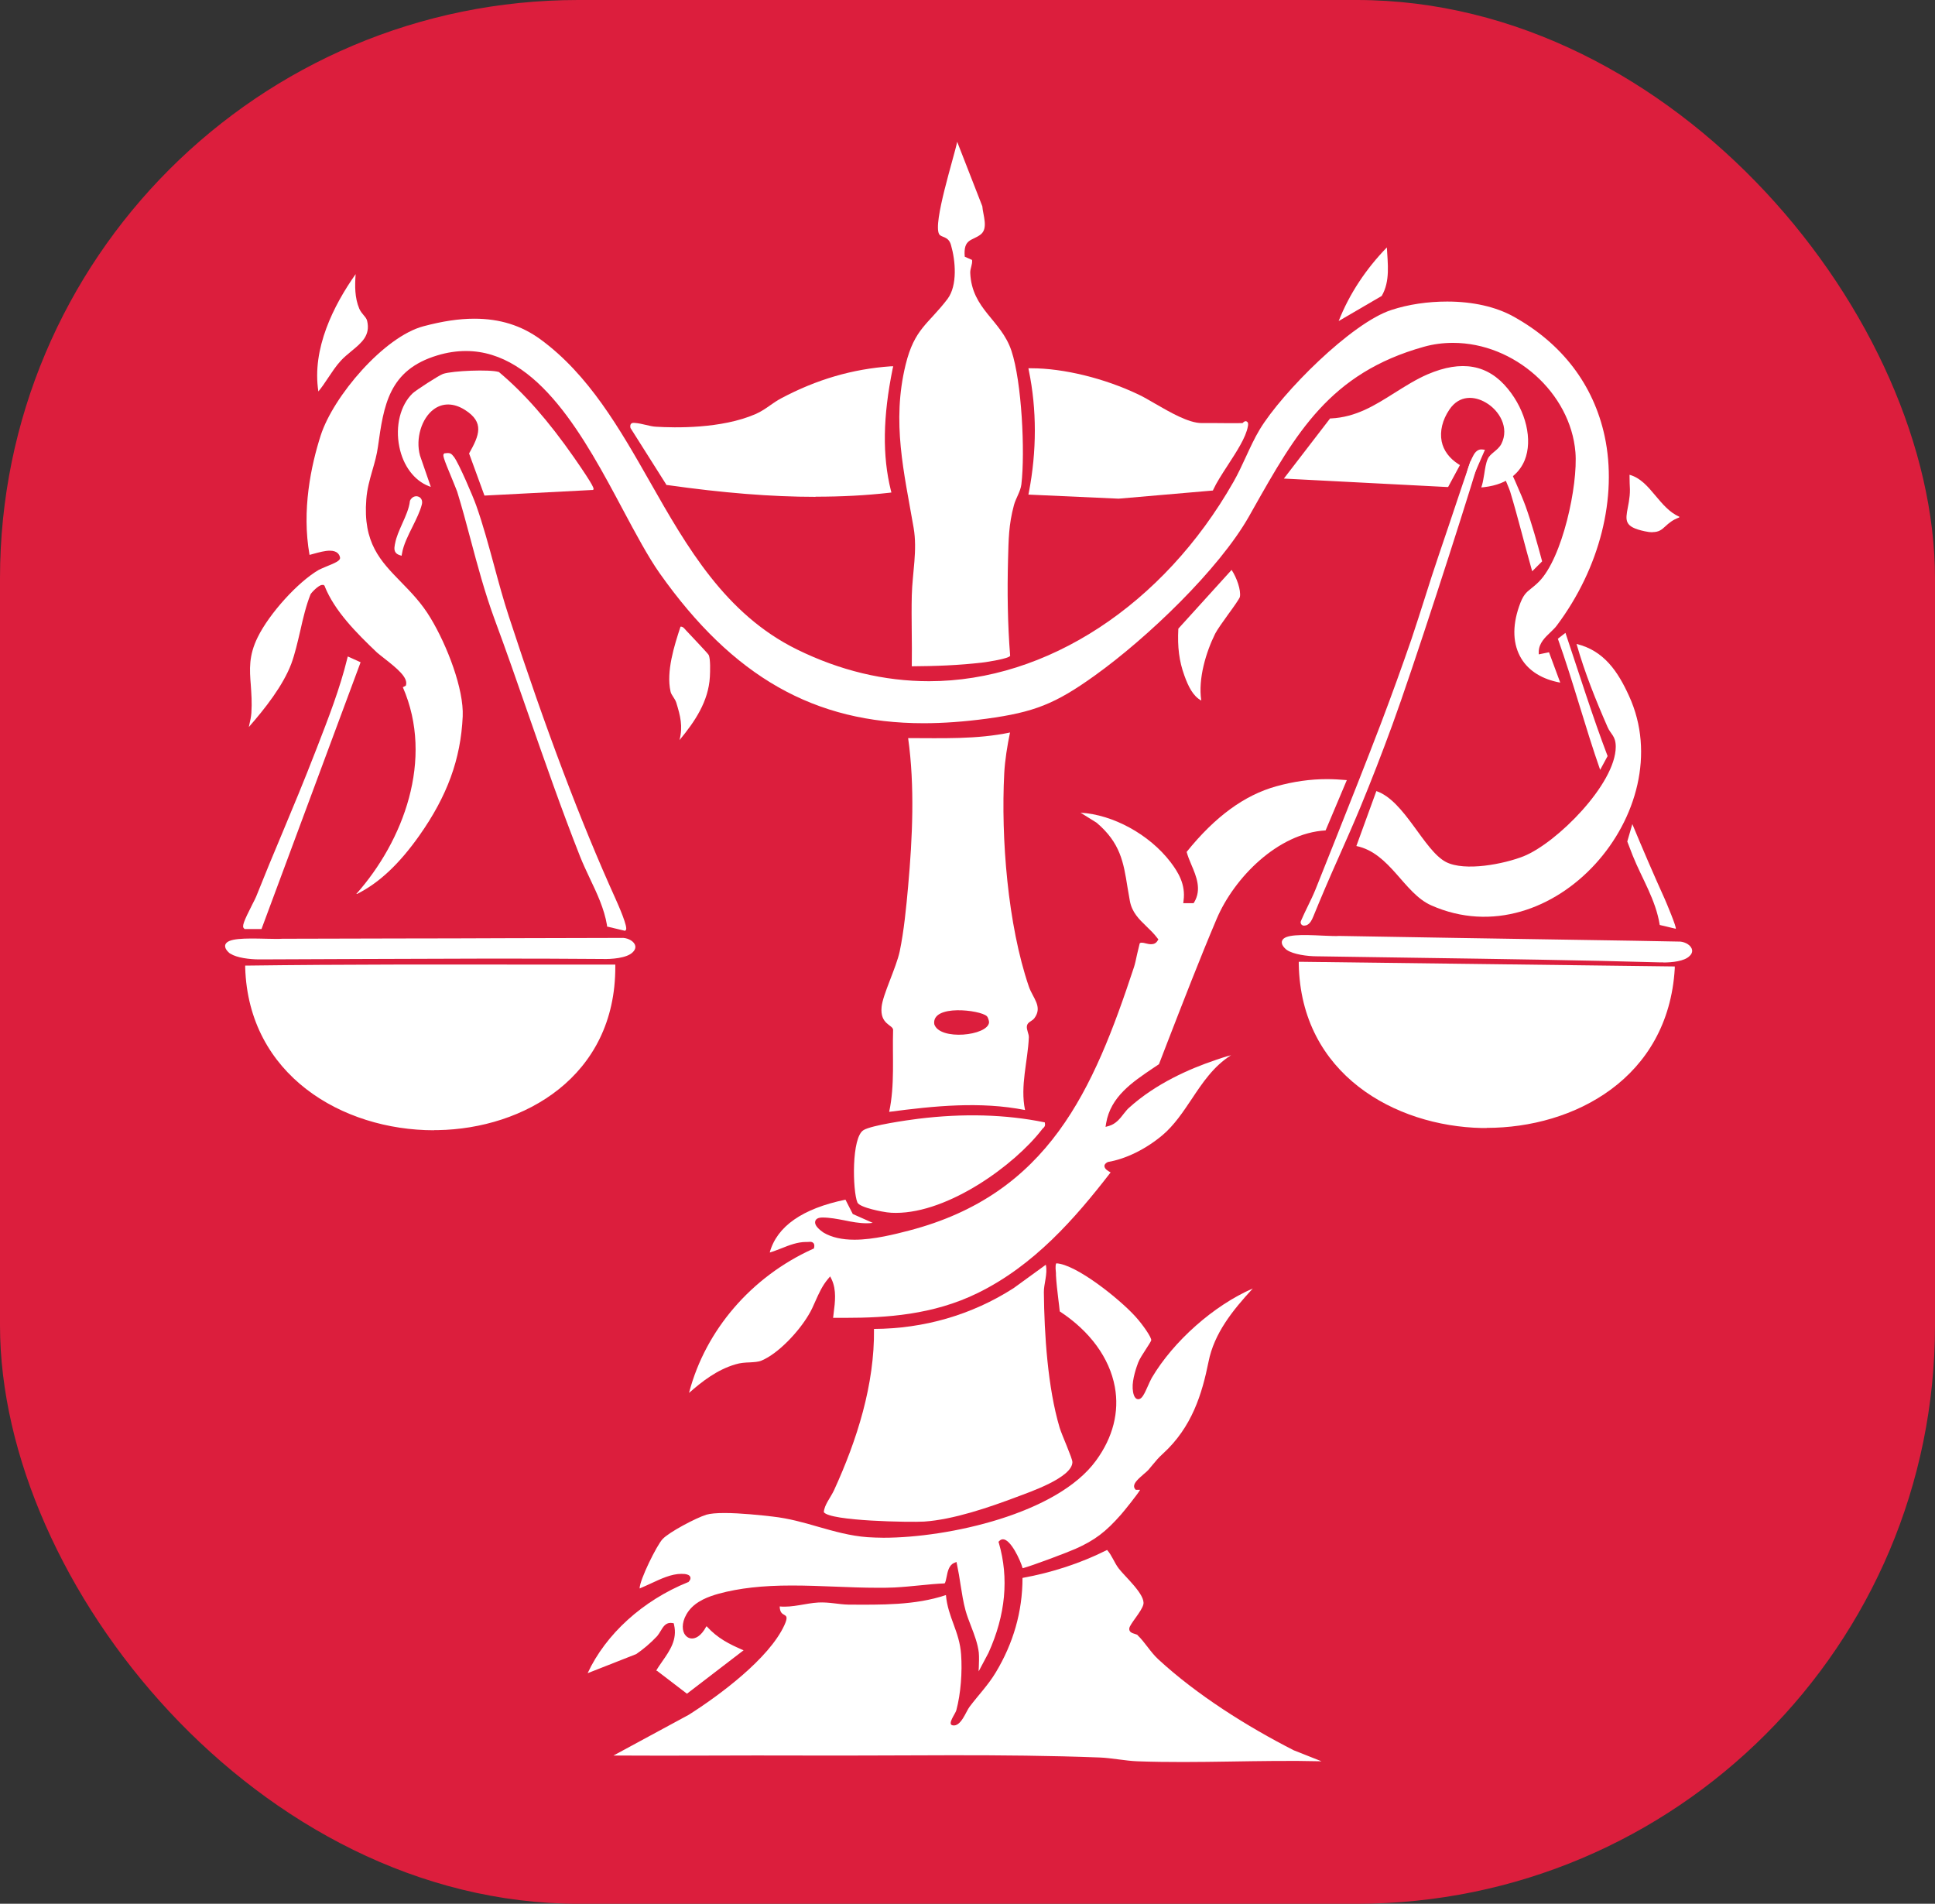 <?xml version="1.0" encoding="UTF-8"?>
<svg id="Layer_2" data-name="Layer 2" xmlns="http://www.w3.org/2000/svg" viewBox="0 0 137.71 135.49">
  <rect x="0" y="0" width="137.71" height="135.49" fill="#333333" stroke="none"/>
  <defs>
    <style>
      .cls-1 {
        fill: #fff;
      }

      .cls-2 {
        fill: #dc1e3d;
      }
    </style>
  </defs>
  <g id="Layer_1-2" data-name="Layer 1">
    <rect class="cls-2" width="137.71" height="135.49" rx="41.16" ry="41.16"/>
    <g>
      <path class="cls-1" d="M25.36,63.62c3.34-3.76,5.55-9.57,3.31-14.71l.21-.11.02-.07c.12-.53-.64-1.16-1.56-1.88-.21-.17-.4-.31-.51-.41-1.49-1.42-3.01-2.95-3.72-4.71v-.03s-.08-.07-.08-.07h-.1c-.25-.01-.79.57-.83.67-.31.77-.53,1.69-.73,2.59-.19.81-.38,1.65-.64,2.35-.58,1.54-1.86,3.18-3.02,4.5.01-.06.03-.13.04-.19.06-.26.12-.53.14-.81.05-.74,0-1.37-.04-1.97-.09-1.13-.16-2.1.49-3.42.83-1.69,2.86-3.93,4.34-4.79.09-.05.28-.13.49-.22.75-.3.99-.43,1.03-.6v-.03s0-.03,0-.03c-.04-.22-.2-.49-.73-.49-.36,0-.77.12-1.11.21-.12.03-.25.07-.33.09-.57-3.18.11-6.37.79-8.49.9-2.81,4.52-7.04,7.31-7.78,1.35-.36,2.53-.54,3.63-.54,1.81,0,3.34.48,4.69,1.46,3.46,2.52,5.67,6.4,7.81,10.16,2.63,4.63,5.36,9.41,10.46,11.92,3.05,1.5,6.21,2.26,9.4,2.26,8.38,0,16.68-5.43,21.66-14.18.32-.56.61-1.18.88-1.77.31-.67.63-1.37,1-1.98,1.59-2.62,6.52-7.57,9.36-8.49,1.22-.4,2.59-.6,3.97-.6,1.83,0,3.46.37,4.71,1.06,3.47,1.92,5.71,4.86,6.5,8.52.93,4.34-.34,9.38-3.4,13.47-.12.17-.29.32-.46.49-.38.36-.81.77-.83,1.36v.21s.73-.15.73-.15l.8,2.16c-1.27-.23-2.23-.82-2.77-1.71-.6-.99-.66-2.27-.16-3.71.28-.82.5-.99.85-1.27.16-.13.34-.27.56-.49,1.68-1.69,2.79-6.87,2.6-9.22-.35-4.22-4.34-7.78-8.71-7.78-.71,0-1.41.09-2.08.28-6.69,1.87-9.1,6.15-12.16,11.57l-.27.48c-2.15,3.8-7.26,8.68-10.99,11.35-2.8,2.01-4.31,2.61-7.71,3.07-1.57.21-3.07.32-4.47.32-7.76,0-13.56-3.29-18.78-10.67-.83-1.18-1.7-2.81-2.62-4.53-2.68-5.03-6.02-11.29-11.17-11.29-.66,0-1.34.1-2.03.31-3.47,1.04-3.82,3.56-4.23,6.49-.08.59-.24,1.15-.4,1.7-.19.66-.38,1.34-.43,2.05-.25,3.11,1.01,4.39,2.46,5.88.72.74,1.47,1.5,2.11,2.57,1.18,1.95,2.38,5.07,2.29,7.01-.14,3.04-1.1,5.66-3.09,8.48-1.43,2.02-2.85,3.36-4.43,4.15Z"/>
      <path class="cls-1" d="M80.97,116.39c.5.47.89,1.17,1.46,1.7,2.74,2.53,6.33,4.79,9.65,6.48l1.97.78c-4.36-.11-8.75.16-13.11,0-.83-.03-1.85-.24-2.68-.27-7.03-.27-14.06-.11-21.09-.14-4.5-.02-9.01.03-13.51,0l5.36-2.9c2.19-1.39,5.71-4,6.8-6.37.49-1.07-.31-.41-.33-1.34.92.09,1.85-.23,2.75-.28.77-.04,1.47.14,2.15.15,2.3.01,4.73.06,6.93-.68.14,1.59.97,2.59,1.08,4.23.09,1.23-.02,2.78-.34,3.97-.07.26-.66.99-.27,1.07.6.13.96-1,1.22-1.33.62-.82,1.33-1.55,1.86-2.44,1.24-2.06,1.9-4.31,1.9-6.72,2.09-.38,4.13-1.04,6.02-1.99.35.39.5.89.83,1.32.43.57,1.92,1.87,1.75,2.56-.12.5-.97,1.4-1,1.7-.04.39.47.36.61.49Z"/>
      <path class="cls-1" d="M49.05,99.08c1.17-4.42,4.42-8.21,8.79-10.19l.08-.03.02-.08c.02-.09.03-.22-.05-.31-.08-.09-.2-.09-.23-.09-.03,0-.16.01-.19.01h-.1c-.62,0-1.2.23-1.75.45-.29.11-.56.22-.84.3.51-1.86,2.33-3.13,5.39-3.76l.52,1.02,1.42.63c-.14.02-.28.03-.43.03-.52,0-1.07-.1-1.59-.21-.52-.1-1.05-.2-1.55-.2-.3,0-.47.09-.52.26-.11.39.6.81.6.82.56.33,1.3.5,2.19.5,1.39,0,2.95-.41,3.88-.65,9.95-2.59,13.13-10.02,16.01-18.74.06-.17.15-.56.23-.95.07-.31.16-.69.18-.75.02-.02.06-.05.14-.05s.19.02.29.05c.12.03.25.06.38.06.21,0,.36-.08.46-.25l.06-.09-.07-.09c-.24-.32-.51-.58-.78-.84-.53-.51-1.03-1-1.18-1.81-.06-.34-.12-.67-.17-.98-.28-1.76-.5-3.15-2.2-4.59l-1.14-.71c2.3.13,4.89,1.54,6.4,3.51.55.72,1.09,1.6.93,2.75l-.02.18h.73s.05-.07.05-.07c.54-.91.15-1.84-.2-2.66-.14-.32-.26-.63-.34-.92,2.02-2.51,4.11-4.04,6.38-4.67,1.23-.34,2.41-.51,3.61-.51.46,0,.93.03,1.41.07l-1.51,3.58c-3.39.19-6.51,3.37-7.75,6.29-1.23,2.9-2.39,5.91-3.52,8.82l-.59,1.53-.42.28c-1.48,1-3.02,2.03-3.34,3.92l-.04.26.25-.07c.48-.14.78-.52,1.04-.86.13-.16.25-.32.38-.43,1.92-1.74,4.36-2.79,6.08-3.37l.11-.04c.33-.11.7-.24,1.07-.33-1.24.78-2.03,1.96-2.8,3.12-.61.91-1.24,1.86-2.08,2.57-1.18.99-2.59,1.69-3.89,1.91-.2.1-.24.21-.24.28,0,.21.24.35.44.46-2.54,3.29-5.46,6.63-9.47,8.59-3.16,1.55-6.51,1.76-9.38,1.76-.3,0-.6,0-.9,0,.01-.11.03-.23.04-.34.1-.77.21-1.64-.14-2.39l-.11-.22-.16.19c-.39.46-.64,1.01-.88,1.55-.15.34-.3.69-.5,1.01-.71,1.2-2.15,2.74-3.34,3.24-.23.1-.53.11-.84.13-.31.01-.67.03-1.02.14-1.3.38-2.37,1.21-3.3,2.03Z"/>
      <path class="cls-1" d="M46.7,118.9c.13-.23.29-.45.44-.67.53-.76,1.08-1.55.83-2.6l-.02-.1-.1-.02s-.09-.01-.13-.01c-.36,0-.54.3-.7.57-.08.13-.16.26-.25.37-.48.51-.97.92-1.49,1.28l-3.46,1.36c1.29-2.78,3.93-5.18,7.15-6.48h.03s.02-.04.02-.04c.11-.11.14-.22.11-.32-.06-.16-.25-.2-.4-.22-.08,0-.16-.01-.24-.01-.71,0-1.45.35-2.16.68-.29.13-.56.26-.81.36,0-.61,1.22-3.07,1.63-3.51.46-.5,2.4-1.52,3.12-1.74.27-.08.7-.12,1.29-.12,1.16,0,2.62.16,3.41.25,1.17.13,2.23.43,3.26.73,1.12.32,2.28.65,3.51.74.36.02.74.04,1.14.04,4.62,0,12.36-1.7,15.12-5.49,1.21-1.65,1.67-3.47,1.34-5.25-.38-2.06-1.77-3.96-3.92-5.37-.03-.28-.06-.57-.1-.86-.07-.58-.14-1.17-.17-1.71v-.15c-.06-.53-.01-.67.03-.7,1.41.07,4.47,2.52,5.61,3.77.54.59,1.18,1.52,1.14,1.71-.02.08-.22.39-.37.62-.22.34-.47.72-.56.97-.1.26-.43,1.17-.39,1.84.02.28.09.76.4.76.18,0,.3-.19.34-.25.13-.2.23-.44.34-.68.09-.2.18-.41.28-.59,1.54-2.61,4.42-5.16,7.19-6.36-1.46,1.58-2.75,3.2-3.15,5.21-.46,2.28-1.17,4.66-3.26,6.56-.31.28-.47.48-.72.78-.09.11-.19.23-.31.37-.06.07-.18.17-.31.28-.4.35-.69.61-.7.86,0,.08.02.16.08.22l.04.05s.08,0,.09,0c.05,0,.08,0,.12,0,.03,0,.1,0,.1,0-.17.3-1.08,1.44-1.36,1.76-1.09,1.24-1.87,1.83-3.24,2.44-.53.24-3.13,1.22-3.76,1.38-.16-.57-.85-2.06-1.4-2.06-.09,0-.18.04-.25.11l-.07.07.03.09c.72,2.49.48,5.11-.74,7.81l-.7,1.32c0-.1,0-.19.01-.28.01-.35.03-.71,0-1.05-.07-.62-.31-1.26-.55-1.88-.15-.39-.29-.75-.39-1.11-.17-.61-.26-1.24-.36-1.85-.07-.47-.15-.95-.25-1.43l-.04-.19-.18.08c-.36.16-.45.62-.52.98-.03.16-.09.45-.15.47-.55.02-1.16.08-1.76.14-.6.06-1.22.12-1.8.15-.4.02-.8.02-1.2.02-.99,0-2.03-.04-3.02-.08-1.01-.04-2.06-.08-3.09-.08-2.1,0-3.75.19-5.19.58-.72.2-1.61.52-2.14,1.22-.5.67-.49,1.28-.33,1.6.12.23.32.37.56.37.21,0,.62-.11,1.02-.86h.03c.77.85,1.62,1.27,2.57,1.68.02,0,.03.01.05.02l-4.03,3.09-2.13-1.63Z"/>
      <g>
        <path class="cls-1" d="M43.66,68.79c.05,15.5-25.62,15.18-26.07.07,8.63-.11,17.37-.07,26.07-.07Z"/>
        <path class="cls-1" d="M30.89,80.44c-6.55,0-13.21-3.94-13.44-11.58v-.14s.13,0,.13,0c6.85-.09,13.87-.08,20.67-.07,1.8,0,3.6,0,5.41,0h.13v.13c.03,7.86-6.53,11.55-12.63,11.65-.09,0-.18,0-.27,0ZM17.72,68.99c.3,7.48,6.98,11.29,13.44,11.17,5.94-.1,12.32-3.66,12.36-11.24-1.76,0-3.51,0-5.27,0-6.75,0-13.73-.01-20.53.07Z"/>
      </g>
      <g>
        <path class="cls-1" d="M119.05,68.93c-.89,15.22-26.22,14.81-26.48-.33,0,0,26.48.33,26.48.33Z"/>
        <path class="cls-1" d="M105.8,80.28c-.11,0-.22,0-.34,0-6.18-.13-12.88-3.83-13.03-11.66,0,0,0-.02,0-.03v-.14s.14,0,.14,0c.11,0,26.21.33,26.48.33h.14s0,.14,0,.14c-.46,7.84-7.19,11.35-13.38,11.35ZM92.71,68.72c.2,7.58,6.74,11.17,12.76,11.29,6.11.12,12.9-3.25,13.43-10.95l-25.2-.32c-.51,0-.82-.01-1-.02Z"/>
      </g>
      <path class="cls-1" d="M71.88,52.14c-.19.9-.36,1.96-.41,2.88-.24,4.63.25,10.8,1.75,15.19.28.82,1.01,1.43.39,2.26-.17.22-.49.26-.53.56-.03.27.15.55.14.8-.07,1.69-.63,3.45-.27,5.17-3.2-.63-6.47-.29-9.67.13.41-1.92.22-3.89.28-5.85-.04-.35-.94-.38-.82-1.61.08-.88,1.04-2.79,1.29-3.96.3-1.43.47-3.18.6-4.64.31-3.45.48-7.12,0-10.54,2.43,0,4.87.1,7.26-.4ZM70.23,72.32c-.46-.44-3.94-.87-3.74.57.37,1.19,3.82.83,3.9-.13,0-.11-.08-.37-.16-.44Z"/>
      <path class="cls-1" d="M68.66,18.27l.52.23c.04.32-.14.6-.13.92.11,2.6,2.19,3.33,2.93,5.54s.98,7.22.71,9.51c-.06.51-.4.99-.53,1.48-.38,1.41-.38,2.45-.42,3.88-.06,2.28-.03,4.58.15,6.84-.06.2-1.66.45-1.96.48-1.66.2-3.37.26-5.04.27.03-1.68-.04-3.36,0-5.04.04-1.61.41-3.21.13-4.82-.68-3.95-1.57-7.5-.57-11.6.63-2.58,1.61-2.88,2.98-4.68.73-.97.57-2.74.25-3.84-.18-.65-.69-.52-.84-.77-.47-.77,1.06-5.48,1.28-6.58l1.79,4.59c.04.61.44,1.56-.11,2-.59.47-1.26.28-1.14,1.6Z"/>
      <path class="cls-1" d="M74.43,90.02c.14.64-.15,1.37-.14,1.95.03,2.98.27,6.77,1.12,9.63.15.51.92,2.2.91,2.46-.01,1.1-3.04,2.13-3.97,2.48-1.96.74-4.5,1.61-6.58,1.75-.98.06-6.69-.03-7.14-.67.03-.52.49-1.05.73-1.57,1.63-3.56,2.89-7.51,2.84-11.47,3.55-.02,6.95-.99,9.93-2.9l2.3-1.67Z"/>
      <g>
        <path class="cls-1" d="M63.41,26.21c-.58,2.87-.84,5.86-.13,8.73-5.24.59-10.56.19-15.77-.56l-2.51-3.94c-.03-.22-.01-.22.2-.2.47.03,1.01.24,1.48.27,2.23.14,5.08-.02,7.14-.91.73-.32,1.19-.78,1.83-1.12,2.43-1.29,4.98-2.07,7.75-2.26Z"/>
        <path class="cls-1" d="M58.04,35.36c-3.15,0-6.6-.28-10.55-.84h-.06s-.03-.06-.03-.06l-2.53-4c-.02-.11-.03-.22.04-.3.07-.07.16-.07.28-.06.26.02.52.08.77.14.25.06.5.12.73.13,1.32.08,4.64.16,7.08-.9.41-.18.74-.41,1.05-.63.24-.17.49-.34.77-.49,2.54-1.35,5.09-2.09,7.8-2.28h.18s-.04.16-.04.16c-.7,3.44-.74,6.2-.13,8.67l.04.15-.15.02c-1.67.19-3.41.28-5.25.28ZM47.59,34.26c6.13.87,11.07,1.05,15.52.56-.57-2.43-.53-5.13.13-8.46-2.61.2-5.07.93-7.52,2.23-.27.14-.5.3-.75.47-.33.23-.67.46-1.1.65-2.49,1.08-5.87,1.01-7.21.92-.25-.02-.52-.08-.77-.14-.24-.06-.49-.11-.71-.13-.02,0-.04,0-.06,0,0,0,0,.02,0,.02l2.46,3.87Z"/>
      </g>
      <path class="cls-1" d="M97.95,56.3c2.02.68,3.38,4.23,4.96,5.05,1.35.69,4.13.14,5.52-.41,2.35-.94,6.55-5.14,6.56-7.79,0-.78-.36-.89-.58-1.4-.85-1.94-1.63-3.88-2.21-5.92,1.95.47,2.95,1.97,3.74,3.71,3.73,8.16-5.44,18.74-14.09,14.89-1.95-.87-2.91-3.72-5.32-4.22l1.42-3.9Z"/>
      <g>
        <path class="cls-1" d="M88.47,30.24s.28-.34.2.07c-.23,1.27-1.89,3.23-2.45,4.47l-6.63.58-6.25-.28c.55-2.87.59-5.86,0-8.73,2.47-.01,5.39.79,7.62,1.86,1.18.56,3.2,2.04,4.55,2.04.98,0,1.98.04,2.96,0Z"/>
        <path class="cls-1" d="M79.61,35.49l-6.42-.29.03-.15c.57-2.93.57-5.93,0-8.68l-.03-.16h.16s.03,0,.05,0c2.29,0,5.2.71,7.63,1.87.34.16.75.4,1.18.65,1.06.61,2.38,1.38,3.31,1.38.33,0,.66,0,.99,0,.63,0,1.28.02,1.92,0h0c.07-.07.18-.18.3-.11.13.07.1.25.08.34-.14.8-.81,1.81-1.45,2.8-.41.63-.79,1.22-1.01,1.7l-.03.07-6.71.58ZM73.52,34.94l6.09.27,6.53-.57c.23-.49.6-1.06,1-1.67.6-.93,1.23-1.89,1.39-2.62-.01,0-.03.01-.05.01h0c-.66.03-1.33.02-1.98,0-.33,0-.66,0-.98,0-1,0-2.3-.75-3.45-1.42-.43-.25-.83-.48-1.16-.64-2.35-1.12-5.16-1.82-7.39-1.84.53,2.69.53,5.61,0,8.47Z"/>
      </g>
      <g>
        <path class="cls-1" d="M105.61,34.54c.15-.52.19-1.36.39-1.83.16-.37.71-.55.96-1.06,1.13-2.25-2.38-4.87-3.93-2.58-.98,1.44-.83,3.11.69,4.07l-.74,1.37-11.34-.58,3.1-4.02c2.81-.14,4.58-2.14,6.93-3.15,2.07-.89,4.01-.89,5.56.99,1.99,2.43,2.24,6.34-1.61,6.78Z"/>
        <path class="cls-1" d="M105.42,34.69l.06-.19c.06-.21.1-.48.15-.76.06-.39.12-.8.25-1.08.09-.2.26-.34.45-.5.19-.16.39-.32.52-.57.58-1.15-.14-2.38-1.11-2.94-.78-.46-1.87-.57-2.59.5-.5.74-.69,1.54-.55,2.26.13.65.55,1.21,1.19,1.62l.11.07-.84,1.56h-.09s-11.6-.6-11.6-.6l3.29-4.28h.06c1.79-.09,3.12-.93,4.53-1.82.75-.47,1.52-.96,2.35-1.32,2.43-1.04,4.3-.7,5.71,1.03,1.3,1.59,1.78,3.64,1.2,5.08-.31.76-1.06,1.71-2.89,1.92l-.2.02ZM104.59,28.05c.46,0,.91.15,1.27.36,1.07.63,1.86,2,1.21,3.3-.15.3-.38.49-.59.65-.17.14-.31.25-.37.39-.11.25-.17.64-.23,1.01-.03.21-.06.42-.11.6,1.24-.19,2.1-.78,2.48-1.73.54-1.33.07-3.31-1.15-4.81-1.33-1.63-3.09-1.94-5.4-.95-.82.35-1.58.83-2.32,1.3-1.36.86-2.77,1.75-4.6,1.86l-2.9,3.77,11,.56.64-1.19c-.65-.44-1.07-1.04-1.21-1.73-.16-.79.05-1.66.59-2.46.47-.69,1.08-.94,1.68-.94Z"/>
      </g>
      <g>
        <path class="cls-1" d="M74.3,79.94c.06.23-.1.27-.2.4-2.19,2.84-7.3,6.29-10.98,5.87-.38-.04-1.9-.35-2.03-.66-.35-.82-.42-4.6.42-5.07.59-.34,3.08-.69,3.88-.79,2.97-.36,5.98-.34,8.92.25Z"/>
        <path class="cls-1" d="M63.76,86.32c-.22,0-.44-.01-.65-.04-.19-.02-1.92-.32-2.09-.7-.34-.8-.44-4.66.45-5.16.6-.34,3.02-.69,3.9-.8,3.18-.39,6.19-.31,8.94.25h.04s.01.05.01.05c.05.21-.04.3-.13.38-.03.03-.06.05-.08.09-1.96,2.54-6.64,5.93-10.39,5.93ZM69.2,79.52c-1.24,0-2.51.08-3.81.24-.82.1-3.28.46-3.85.78-.77.44-.76,4.11-.39,4.99.11.25,1.51.57,1.98.62,3.8.44,8.87-3.18,10.92-5.85.03-.04.07-.07.1-.1.07-.06.11-.1.1-.2-1.6-.32-3.29-.48-5.04-.48Z"/>
      </g>
      <g>
        <path class="cls-1" d="M42.18,34.8l-7.65.39-1.06-2.9c.71-1.28,1.12-2.25-.33-3.17-2.26-1.43-3.88,1.24-3.31,3.31l.73,2.09c-2.34-.9-2.87-4.82-1.13-6.5.23-.22,1.85-1.26,2.13-1.36.64-.22,3.29-.33,3.91-.14,2.07,1.72,3.81,3.87,5.34,6.08.15.22,1.47,2.11,1.37,2.19Z"/>
        <path class="cls-1" d="M34.48,35.27l-.02-.05-1.07-2.93v-.03c.73-1.29,1.09-2.2-.29-3.08-.8-.51-1.59-.52-2.23-.05-.87.64-1.31,2.09-.98,3.29l.77,2.23-.14-.05c-1.04-.4-1.83-1.45-2.1-2.8-.3-1.47.07-2.97.95-3.81.22-.21,1.85-1.27,2.16-1.38.68-.23,3.34-.33,3.95-.14h.02c1.81,1.52,3.51,3.45,5.36,6.1l.02.03c1.48,2.13,1.4,2.2,1.34,2.25l-.02.02h-.02s-7.7.4-7.7.4ZM33.54,32.3l1.04,2.82,7.52-.39c-.08-.18-.45-.8-1.33-2.06l-.02-.03c-1.83-2.64-3.52-4.56-5.32-6.05-.6-.17-3.21-.08-3.86.14-.26.09-1.88,1.12-2.11,1.35-.84.81-1.2,2.26-.91,3.69.25,1.25.95,2.22,1.88,2.64l-.68-1.95c-.35-1.27.1-2.75,1.03-3.44.69-.51,1.54-.49,2.39.04,1.47.93,1.08,1.93.36,3.23Z"/>
      </g>
      <g>
        <path class="cls-1" d="M16.43,67.73c-1.36-1.19,2.78-.69,3.67-.79,2.2,0,5.16-.01,8.27-.02,6.59-.01,13.81-.04,15.86-.04.46-.04,1.17.36.71.79-.37.37-1.39.47-2.05.45-8.1-.07-16.22.01-24.32.03-.66.01-1.65-.09-2.09-.38l-.05-.03Z"/>
        <path class="cls-1" d="M18.45,68.28c-.7,0-1.6-.12-2.04-.4l-.07-.04c-.1-.09-.4-.35-.3-.62.18-.45,1.32-.45,2.92-.41.49.01.91.02,1.12,0l8.28-.02c2.63,0,5.36-.01,7.82-.02,3.71-.01,6.81-.02,8.04-.02.34-.03.82.16.96.47.05.11.09.32-.15.55-.42.43-1.55.5-2.15.48-5.62-.05-11.36-.02-16.9,0-2.47.01-4.94.02-7.41.03-.04,0-.08,0-.13,0ZM16.51,67.63l.04.03c.4.26,1.3.37,2.01.36,2.47,0,4.94-.02,7.41-.03,5.54-.03,11.28-.05,16.91,0,.75.03,1.66-.1,1.95-.41.14-.13.11-.22.09-.25-.08-.18-.43-.33-.7-.31-1.24,0-4.34,0-8.05.02-2.46,0-5.19.01-7.82.02l-8.27.02c-.22.03-.65.01-1.14,0-.83-.02-2.54-.07-2.66.23-.02.05.03.15.21.32Z"/>
      </g>
      <g>
        <path class="cls-1" d="M91.62,67.47c-1.34-1.21,2.8-.64,3.69-.72,2.2.04,5.16.08,8.27.14,6.59.11,13.81.22,15.86.26.46-.03,1.16.39.7.8-.37.36-1.4.44-2.06.41-8.1-.22-16.22-.29-24.31-.43-.66,0-1.64-.12-2.08-.42l-.05-.03Z"/>
        <path class="cls-1" d="M118.37,68.49c-.11,0-.22,0-.31,0-5.63-.16-11.36-.24-16.9-.32-2.47-.04-4.94-.07-7.4-.11h-.02c-.72,0-1.68-.14-2.14-.44l-.07-.05c-.1-.09-.4-.36-.28-.63.18-.44,1.33-.43,2.93-.35.49.02.91.04,1.12.02l8.28.14c2.53.04,5.15.08,7.54.12,3.83.06,7.06.11,8.32.14.35-.02.81.17.95.49.05.11.09.33-.16.55-.36.36-1.23.45-1.85.45ZM93.75,67.78c2.47.04,4.94.08,7.41.11,5.55.08,11.28.16,16.91.32.75.04,1.66-.07,1.96-.37.14-.13.11-.22.1-.25-.07-.18-.43-.33-.69-.32-1.27-.03-4.5-.08-8.33-.14-2.39-.04-5.01-.08-7.54-.12l-8.27-.14c-.22.02-.65,0-1.14-.02-.83-.04-2.54-.12-2.67.18-.02.05.03.15.21.32l.04.03c.39.26,1.32.41,2.01.4Z"/>
      </g>
      <g>
        <path class="cls-1" d="M44.46,66.1l-1.14-.27c-.28-1.79-1.27-3.31-1.92-4.93-2.19-5.55-4.02-11.29-6.08-16.89-1.09-2.97-1.74-6.04-2.65-9.04-.11-.35-1.08-2.49-.98-2.58.3-.04.35,0,.52.22.33.43,1.34,2.79,1.56,3.41.89,2.53,1.48,5.32,2.32,7.89,2.18,6.66,4.72,13.74,7.59,20.09.11.25.86,2.03.78,2.11Z"/>
        <path class="cls-1" d="M44.5,66.25l-1.3-.31v-.09c-.2-1.19-.72-2.28-1.22-3.33-.24-.51-.49-1.04-.7-1.57-1.33-3.37-2.54-6.85-3.72-10.23-.76-2.19-1.55-4.46-2.37-6.67-.69-1.88-1.21-3.82-1.71-5.7-.29-1.1-.6-2.24-.94-3.35-.04-.12-.19-.47-.34-.85-.7-1.67-.7-1.77-.6-1.86l.03-.03h.04c.36-.05.44,0,.64.26.35.46,1.37,2.85,1.58,3.45.49,1.38.89,2.87,1.28,4.3.32,1.19.66,2.43,1.04,3.59,2.63,8.05,5.11,14.61,7.58,20.07.22.49.93,2.09.75,2.26l-.05.05ZM43.44,65.73l.86.2c-.13-.44-.6-1.57-.74-1.87-2.48-5.47-4.96-12.05-7.59-20.1-.38-1.17-.72-2.41-1.04-3.61-.39-1.43-.79-2.91-1.27-4.28-.22-.64-1.23-2.97-1.54-3.38-.12-.16-.15-.19-.27-.18.08.28.4,1.06.61,1.54.18.42.31.75.35.88.34,1.11.64,2.26.94,3.36.5,1.87,1.02,3.81,1.71,5.67.81,2.21,1.6,4.48,2.37,6.67,1.17,3.37,2.39,6.86,3.71,10.22.21.52.46,1.05.7,1.56.5,1.04,1.01,2.12,1.21,3.32Z"/>
      </g>
      <path class="cls-1" d="M116.17,58.65c.76,1.83,1.53,3.62,2.31,5.34.11.25.86,2.03.78,2.11l-1.14-.27c-.28-1.79-1.27-3.31-1.92-4.93-.13-.33-.26-.67-.39-1.01l.36-1.24Z"/>
      <path class="cls-1" d="M111.41,45.04c.9,2.68,1.95,6.02,3,8.77l-.53.98c-1.06-3.02-1.94-6.34-3.01-9.33"/>
      <path class="cls-1" d="M109.04,40.65c-.54-1.89-1-3.8-1.57-5.68-.11-.35-1.08-2.49-.98-2.58.3-.04.35,0,.52.22.33.43,1.34,2.79,1.56,3.41.45,1.26.82,2.59,1.18,3.93l-.7.7Z"/>
      <path class="cls-1" d="M85.5,49.86c-.6-.31-.94-1.03-1.21-1.78-.37-1.02-.5-2.02-.43-3.34l3.79-4.18c.36.54.68,1.44.59,1.92-.03.13-.49.78-.83,1.24-.39.54-.78,1.09-.93,1.38-.65,1.31-1.22,3.2-.99,4.74Z"/>
      <path class="cls-1" d="M22.66,27.87c-.48-3.05,1.09-6.15,2.65-8.36-.06.83-.07,1.68.26,2.46.08.18.19.32.3.45.12.14.23.27.26.42.24,1.03-.39,1.55-1.12,2.15-.26.22-.54.44-.77.7-.34.37-.61.79-.88,1.19-.23.35-.46.69-.71.99Z"/>
      <path class="cls-1" d="M48.36,52.67c.25-.98.06-1.72-.23-2.66-.09-.3-.36-.54-.41-.8-.32-1.42.27-3.27.71-4.61.18-.02.29.15.4.27.23.25,1.56,1.64,1.61,1.75.13.29.1,1.18.08,1.55-.1,1.76-1.07,3.18-2.15,4.49Z"/>
      <g>
        <path class="cls-1" d="M25.49,47.19l-6.97,18.78h-1.07c-.15-.14.78-1.78.91-2.11,1.36-3.41,2.84-6.78,4.17-10.21.86-2.21,1.75-4.45,2.32-6.75l.65.29Z"/>
        <path class="cls-1" d="M17.4,66.11l-.04-.04c-.15-.14-.03-.47.61-1.73.12-.24.23-.44.26-.53.6-1.51,1.23-3.03,1.85-4.5.78-1.86,1.58-3.79,2.32-5.7l.18-.46c.79-2.04,1.61-4.14,2.13-6.27l.04-.16.91.41-.04.12-7.01,18.87h-1.22ZM24.94,47.08c-.53,2.1-1.33,4.16-2.11,6.15l-.18.46c-.74,1.92-1.54,3.84-2.32,5.71-.61,1.47-1.25,3-1.85,4.5-.04.1-.14.3-.27.56-.19.37-.56,1.1-.63,1.37h.85s6.9-18.58,6.9-18.58l-.39-.17Z"/>
      </g>
      <path class="cls-1" d="M117.61,37.88c-.16,0-.34-.02-.56-.07-1.46-.31-1.38-.75-1.2-1.7.05-.24.1-.52.13-.83.03-.3.02-.61,0-.91,0-.19-.01-.39-.01-.58.77.21,1.3.83,1.85,1.49.49.58.99,1.19,1.7,1.5l-.02.05c-.47.17-.74.41-.97.62-.27.25-.47.42-.92.42Z"/>
      <path class="cls-1" d="M98.32,21.07l-3.05,1.78c.77-1.96,1.97-3.74,3.43-5.24.06,1.15.25,2.4-.37,3.46Z"/>
      <g>
        <path class="cls-1" d="M28.47,39.37c-.36-.12-.26-.4-.21-.68.16-.93.93-2,1.05-2.99.17-.41.7-.29.58.18-.27,1.06-1.22,2.33-1.42,3.49Z"/>
        <path class="cls-1" d="M28.57,39.55l-.15-.05c-.43-.15-.36-.5-.32-.74l.02-.09c.08-.45.29-.91.51-1.41.24-.53.48-1.07.54-1.58v-.03c.13-.29.39-.38.59-.31.19.06.34.26.26.57-.13.5-.39,1.02-.66,1.57-.32.64-.65,1.3-.75,1.91l-.03.16ZM29.44,35.74c-.07.54-.32,1.1-.56,1.63-.21.48-.41.92-.49,1.34l-.02.09c-.04.18-.05.28,0,.35.14-.59.44-1.2.74-1.79.27-.54.52-1.05.64-1.51.03-.13,0-.22-.08-.25-.08-.03-.18,0-.24.14Z"/>
      </g>
      <g>
        <path class="cls-1" d="M105.47,32.12l-1.34,3.09c.21-.77.38-1.86.74-2.55.12-.24.27-.57.61-.53Z"/>
        <path class="cls-1" d="M104.26,35.26l-.25-.09c.06-.23.12-.49.19-.75.15-.65.31-1.32.56-1.82l.02-.04c.12-.25.31-.62.72-.57l.18.02-1.41,3.25ZM105.24,32.32c-.08.07-.15.2-.23.35l-.02.04c-.14.28-.25.63-.35.99l.6-1.38Z"/>
      </g>
      <g>
        <path class="cls-1" d="M104.73,32.97h.31c-1.2,4-4.65,14.67-6.09,18.59-.72,1.97-1.48,3.92-2.28,5.86s-1.67,3.8-2.49,5.72c-.29.69-.58,1.37-.86,2.06-.09.21-.19.44-.39.53-.07.03-.18.03-.21-.03,0,0,0-.02-.01-.03,0-.04,0-.08.02-.11.32-.76.73-1.48,1.03-2.24,1.55-3.92,3.14-7.83,4.64-11.77.76-2,1.49-4,2.18-6.03s1.27-3.99,1.94-5.97c.18-.52,2.04-6.07,2.22-6.59"/>
        <path class="cls-1" d="M92.83,65.88c-.09,0-.18-.03-.23-.11l-.03-.07c-.02-.08.01-.15.03-.19.15-.35.32-.7.48-1.03.19-.39.39-.8.55-1.2.44-1.11.88-2.21,1.32-3.31,1.1-2.77,2.24-5.63,3.32-8.46.8-2.11,1.51-4.08,2.18-6.02.33-.98.65-1.99.96-2.96.31-.99.64-2.01.98-3.01.06-.19.35-1.05.71-2.1.62-1.86,1.4-4.17,1.52-4.5l.03-.09h.58l-.05.17c-1.21,4.02-4.67,14.72-6.09,18.59-.73,2-1.5,3.98-2.28,5.87-.48,1.16-1,2.33-1.5,3.46-.33.75-.67,1.5-.99,2.26-.29.68-.58,1.37-.86,2.06-.1.24-.22.49-.46.6-.05.02-.1.03-.16.03ZM104.83,33.1c-.19.55-.93,2.76-1.49,4.4-.35,1.04-.64,1.91-.71,2.1-.34.99-.66,2.01-.98,3-.31.97-.63,1.98-.97,2.96-.66,1.94-1.38,3.91-2.18,6.03-1.07,2.83-2.22,5.69-3.32,8.46-.44,1.1-.88,2.21-1.32,3.31-.16.42-.36.83-.56,1.22-.16.33-.33.68-.47,1.02,0,0,.02,0,.03,0,.15-.07.24-.26.32-.46.28-.69.57-1.38.87-2.07.33-.76.66-1.51.99-2.26.5-1.13,1.02-2.29,1.49-3.45.78-1.89,1.54-3.86,2.28-5.86,1.4-3.82,4.78-14.27,6.03-18.41h-.03Z"/>
      </g>
    </g>
  </g>
</svg>